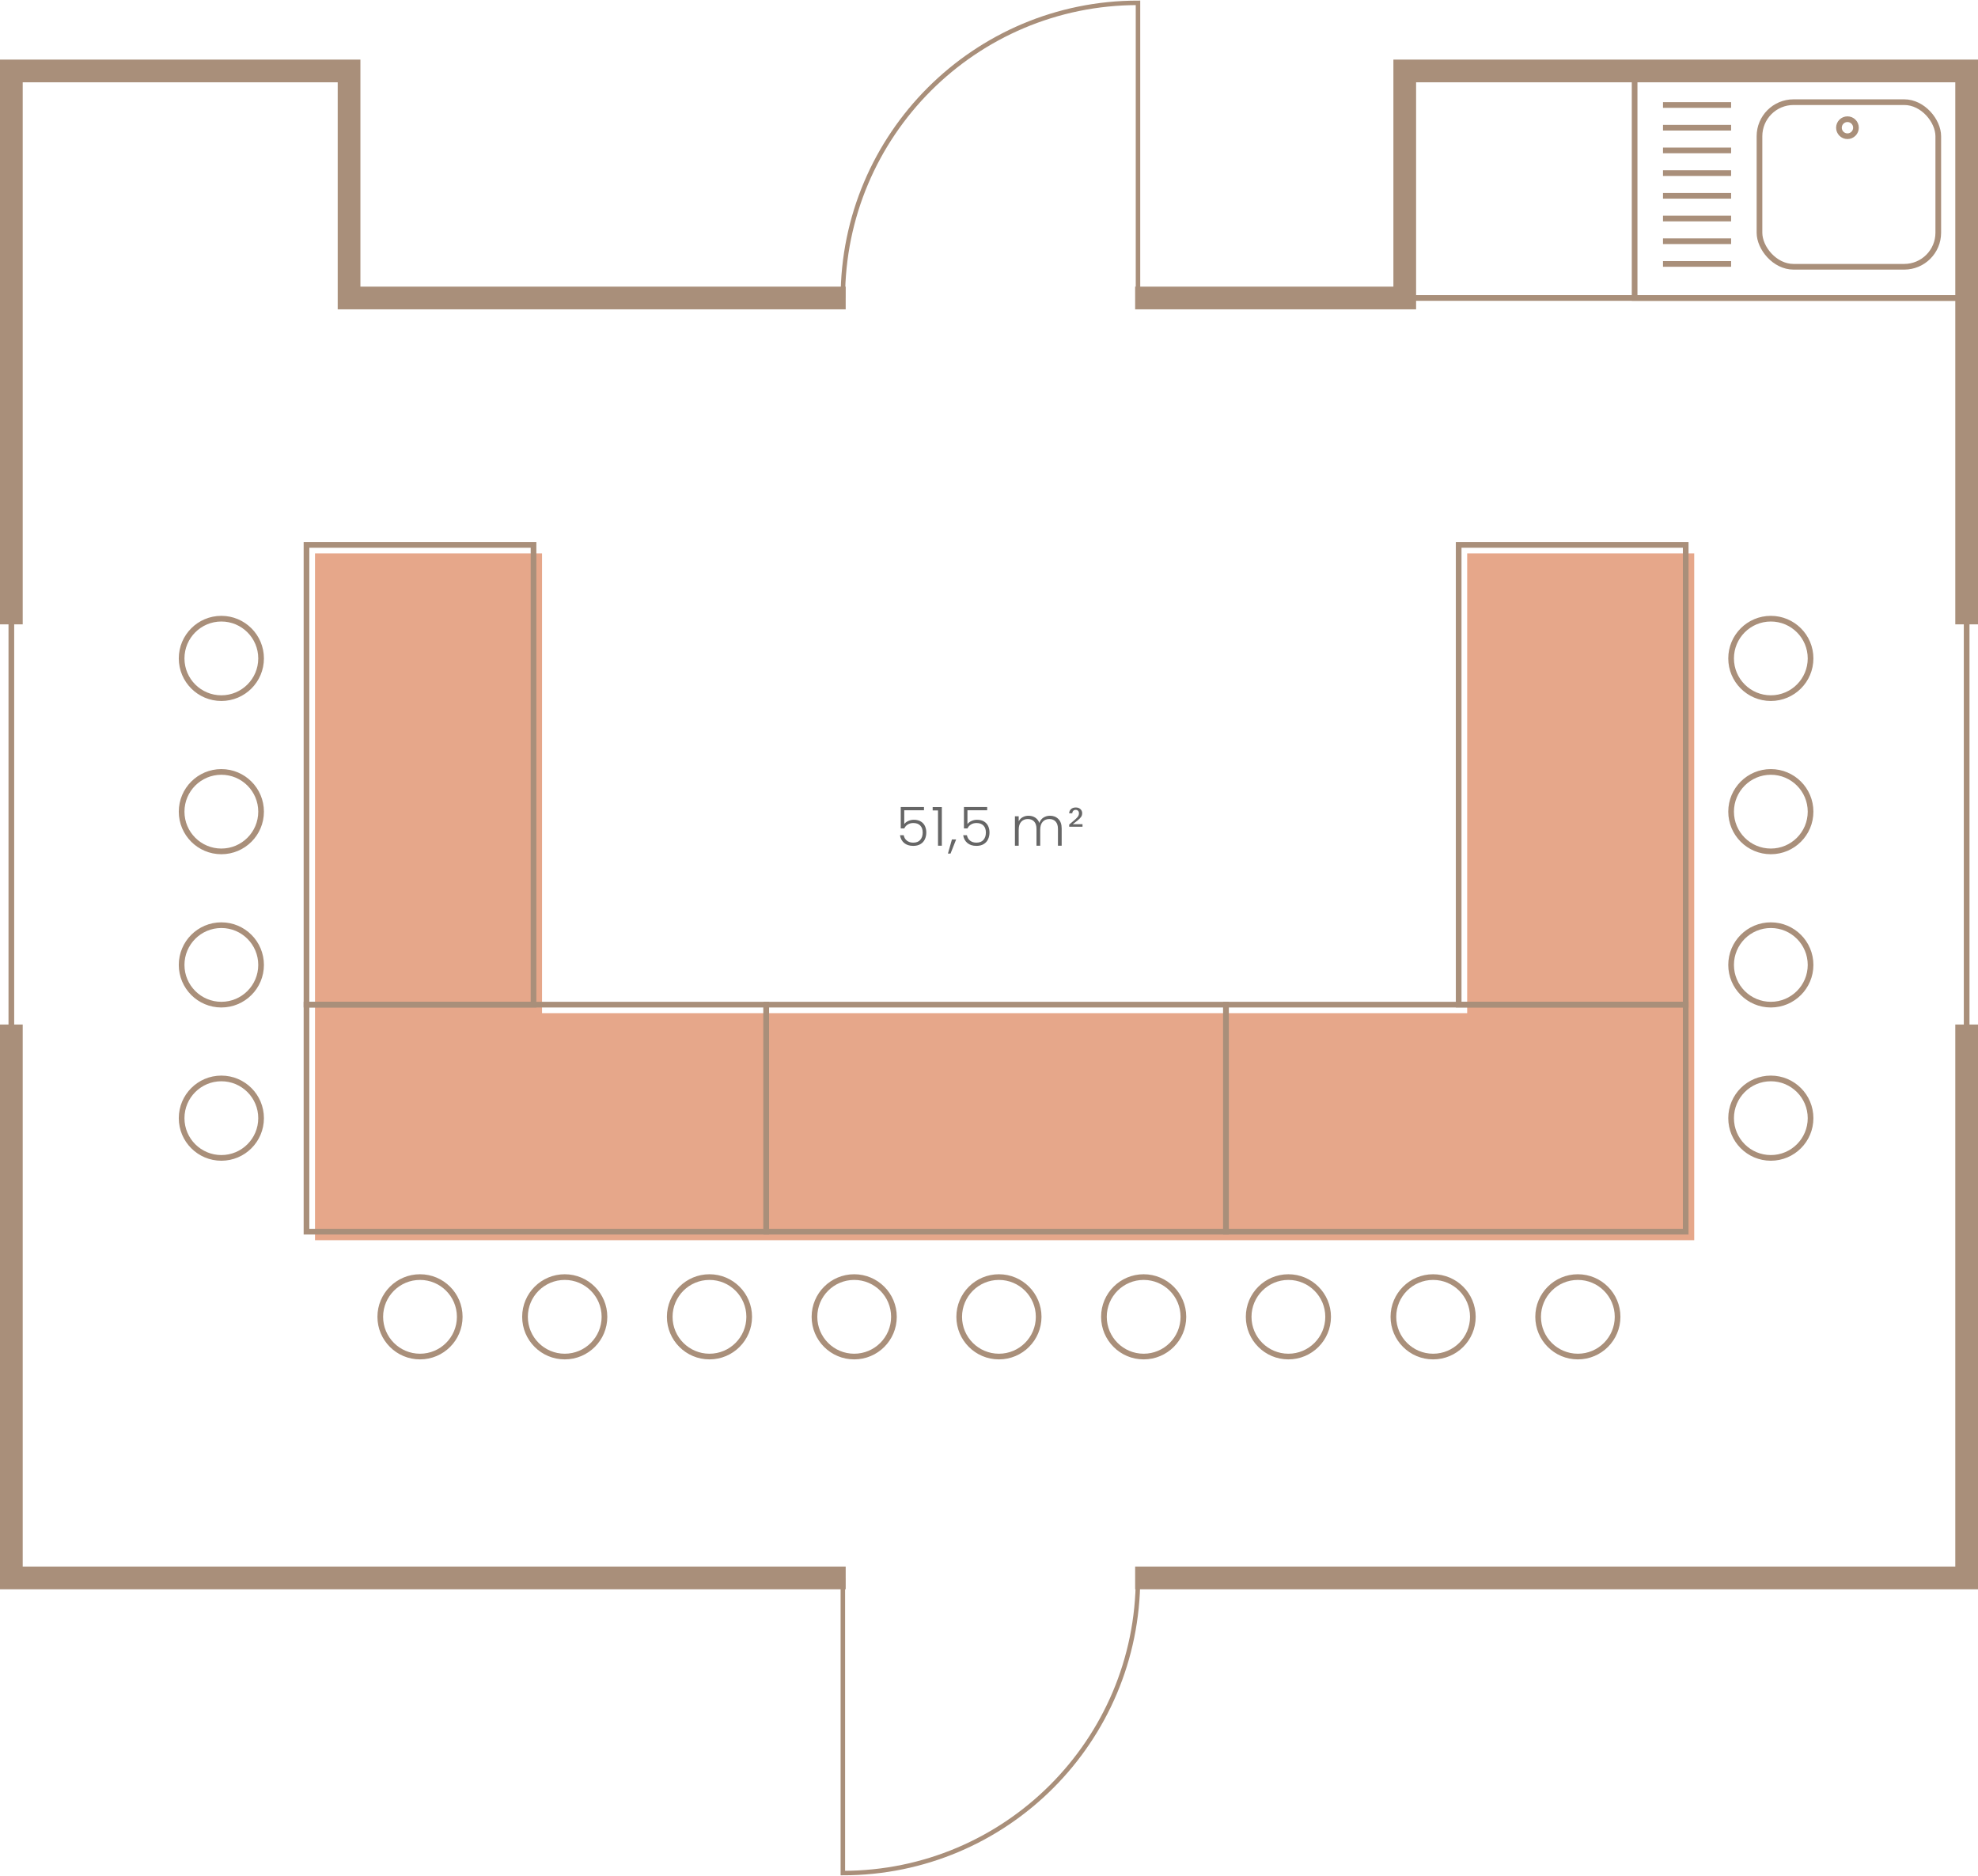<svg width="697" height="661" viewBox="0 0 697 661" fill="none" xmlns="http://www.w3.org/2000/svg">
<path d="M325.589 285.517H318.635V290.381C318.951 289.938 319.414 289.577 320.022 289.298C320.63 289.007 321.288 288.861 321.998 288.861C323.036 288.861 323.885 289.076 324.544 289.507C325.202 289.925 325.677 290.476 325.969 291.16C326.26 291.831 326.406 292.553 326.406 293.326C326.406 294.213 326.235 295.017 325.893 295.739C325.563 296.448 325.05 297.012 324.354 297.43C323.67 297.848 322.815 298.057 321.789 298.057C320.484 298.057 319.426 297.721 318.616 297.05C317.805 296.366 317.311 295.448 317.134 294.295H318.445C318.609 295.131 318.989 295.777 319.585 296.233C320.18 296.689 320.915 296.917 321.789 296.917C322.891 296.917 323.72 296.594 324.278 295.948C324.848 295.289 325.133 294.422 325.133 293.345C325.133 292.294 324.848 291.477 324.278 290.894C323.708 290.299 322.891 290.001 321.827 290.001C321.092 290.001 320.446 290.172 319.889 290.514C319.331 290.856 318.92 291.318 318.654 291.901H317.4V284.358H325.589V285.517ZM328.651 285.574V284.377H331.881V298H330.532V285.574H328.651ZM336.916 295.796L334.94 300.774H334.028L335.434 295.796H336.916ZM347.857 285.517H340.903V290.381C341.22 289.938 341.682 289.577 342.29 289.298C342.898 289.007 343.557 288.861 344.266 288.861C345.305 288.861 346.154 289.076 346.812 289.507C347.471 289.925 347.946 290.476 348.237 291.16C348.529 291.831 348.674 292.553 348.674 293.326C348.674 294.213 348.503 295.017 348.161 295.739C347.832 296.448 347.319 297.012 346.622 297.43C345.938 297.848 345.083 298.057 344.057 298.057C342.753 298.057 341.695 297.721 340.884 297.05C340.074 296.366 339.58 295.448 339.402 294.295H340.713C340.878 295.131 341.258 295.777 341.853 296.233C342.449 296.689 343.183 296.917 344.057 296.917C345.159 296.917 345.989 296.594 346.546 295.948C347.116 295.289 347.401 294.422 347.401 293.345C347.401 292.294 347.116 291.477 346.546 290.894C345.976 290.299 345.159 290.001 344.095 290.001C343.361 290.001 342.715 290.172 342.157 290.514C341.6 290.856 341.188 291.318 340.922 291.901H339.668V284.358H347.857V285.517ZM369.985 287.436C371.201 287.436 372.189 287.822 372.949 288.595C373.721 289.355 374.108 290.463 374.108 291.92V298H372.797V292.072C372.797 290.945 372.524 290.083 371.98 289.488C371.435 288.893 370.694 288.595 369.757 288.595C368.781 288.595 368.002 288.918 367.42 289.564C366.837 290.21 366.546 291.147 366.546 292.376V298H365.235V292.072C365.235 290.945 364.962 290.083 364.418 289.488C363.873 288.893 363.126 288.595 362.176 288.595C361.2 288.595 360.421 288.918 359.839 289.564C359.256 290.21 358.965 291.147 358.965 292.376V298H357.635V287.626H358.965V289.412C359.294 288.766 359.763 288.278 360.371 287.949C360.979 287.607 361.656 287.436 362.404 287.436C363.303 287.436 364.088 287.651 364.76 288.082C365.444 288.513 365.938 289.146 366.242 289.982C366.52 289.159 366.995 288.532 367.667 288.101C368.351 287.658 369.123 287.436 369.985 287.436ZM381.45 290.419V291.312H376.757V290.552L378.866 288.747C379.297 288.367 379.626 288.019 379.854 287.702C380.082 287.373 380.196 286.999 380.196 286.581C380.196 286.188 380.089 285.891 379.873 285.688C379.658 285.473 379.386 285.365 379.056 285.365C378.702 285.365 378.417 285.473 378.201 285.688C377.999 285.891 377.872 286.182 377.821 286.562H376.738C376.776 285.967 376.998 285.479 377.403 285.099C377.809 284.719 378.372 284.529 379.094 284.529C379.766 284.529 380.304 284.719 380.709 285.099C381.127 285.479 381.336 285.96 381.336 286.543C381.336 287.05 381.197 287.499 380.918 287.892C380.64 288.285 380.196 288.722 379.588 289.203L378.011 290.419H381.45Z" fill="#666666"/>
<path d="M401 556C401 613.438 354.438 660 297 660L297 556" stroke="#A98F7A" stroke-width="1.581"/>
<path d="M111 195L111 437H597V195H517V357H191L191 195L111 195Z" fill="#E6A78A"/>
<path d="M297 105C297 47.562 343.562 1 401 1L401 105" stroke="#A98F7A" stroke-width="1.581"/>
<rect x="270" y="354" width="80" height="162" transform="rotate(90 270 354)" stroke="#A98F7A" stroke-width="2"/>
<circle cx="250" cy="464" r="14" transform="rotate(90 250 464)" stroke="#A98F7A" stroke-width="2"/>
<circle cx="148" cy="464" r="14" transform="rotate(90 148 464)" stroke="#A98F7A" stroke-width="2"/>
<circle cx="199" cy="464" r="14" transform="rotate(90 199 464)" stroke="#A98F7A" stroke-width="2"/>
<rect x="432" y="354" width="80" height="162" transform="rotate(90 432 354)" stroke="#A98F7A" stroke-width="2"/>
<circle cx="403" cy="464" r="14" transform="rotate(90 403 464)" stroke="#A98F7A" stroke-width="2"/>
<circle cx="301" cy="464" r="14" transform="rotate(90 301 464)" stroke="#A98F7A" stroke-width="2"/>
<circle cx="352" cy="464" r="14" transform="rotate(90 352 464)" stroke="#A98F7A" stroke-width="2"/>
<rect x="594" y="354" width="80" height="162" transform="rotate(90 594 354)" stroke="#A98F7A" stroke-width="2"/>
<circle cx="556" cy="464" r="14" transform="rotate(90 556 464)" stroke="#A98F7A" stroke-width="2"/>
<circle cx="454" cy="464" r="14" transform="rotate(90 454 464)" stroke="#A98F7A" stroke-width="2"/>
<circle cx="505" cy="464" r="14" transform="rotate(90 505 464)" stroke="#A98F7A" stroke-width="2"/>
<rect x="514" y="192" width="80" height="162" stroke="#A98F7A" stroke-width="2"/>
<circle cx="624" cy="232" r="14" stroke="#A98F7A" stroke-width="2"/>
<circle cx="624" cy="340" r="14" stroke="#A98F7A" stroke-width="2"/>
<circle cx="624" cy="286" r="14" stroke="#A98F7A" stroke-width="2"/>
<circle cx="624" cy="394" r="14" stroke="#A98F7A" stroke-width="2"/>
<rect x="188" y="354" width="80" height="162" transform="rotate(-180 188 354)" stroke="#A98F7A" stroke-width="2"/>
<circle cx="78" cy="286" r="14" transform="rotate(-180 78 286)" stroke="#A98F7A" stroke-width="2"/>
<circle cx="78" cy="340" r="14" transform="rotate(-180 78 340)" stroke="#A98F7A" stroke-width="2"/>
<circle cx="78" cy="394" r="14" transform="rotate(-180 78 394)" stroke="#A98F7A" stroke-width="2"/>
<circle cx="78" cy="232" r="14" transform="rotate(-180 78 232)" stroke="#A98F7A" stroke-width="2"/>
<rect x="693" y="25" width="80" height="198" transform="rotate(90 693 25)" stroke="#A98F7A" stroke-width="2"/>
<rect x="693" y="25" width="80" height="117" transform="rotate(90 693 25)" stroke="#A98F7A" stroke-width="2"/>
<rect x="683" y="94" width="63" height="58" rx="12" transform="rotate(-180 683 94)" stroke="#A98F7A" stroke-width="2"/>
<rect x="610" y="36" width="2" height="24" transform="rotate(90 610 36)" fill="#A98F7A"/>
<rect x="610" y="44" width="2" height="24" transform="rotate(90 610 44)" fill="#A98F7A"/>
<rect x="610" y="52" width="2" height="24" transform="rotate(90 610 52)" fill="#A98F7A"/>
<rect x="610" y="60" width="2" height="24" transform="rotate(90 610 60)" fill="#A98F7A"/>
<rect x="610" y="68" width="2" height="24" transform="rotate(90 610 68)" fill="#A98F7A"/>
<rect x="610" y="76" width="2" height="24" transform="rotate(90 610 76)" fill="#A98F7A"/>
<rect x="610" y="84" width="2" height="24" transform="rotate(90 610 84)" fill="#A98F7A"/>
<rect x="610" y="92" width="2" height="24" transform="rotate(90 610 92)" fill="#A98F7A"/>
<circle cx="651" cy="45" r="3" transform="rotate(90 651 45)" stroke="#A98F7A" stroke-width="2"/>
<path d="M3 24V557H297V555H5V26H122V106H297V104H124V24H3Z" fill="#A98F7A"/>
<path d="M401 104V106H496V26H692V555H401V557H694V24H494V104H401Z" fill="#A98F7A"/>
<path d="M0 21H127V101H298V109H119V29H8V220H0V21Z" fill="#A98F7A"/>
<path d="M400 109H499V29H689V220H697V21H491V101H400V109Z" fill="#A98F7A"/>
<path d="M689 552V361H697V560H400V552H689Z" fill="#A98F7A"/>
<path d="M298 552H8V361H0V560H298V552Z" fill="#A98F7A"/>
</svg>
